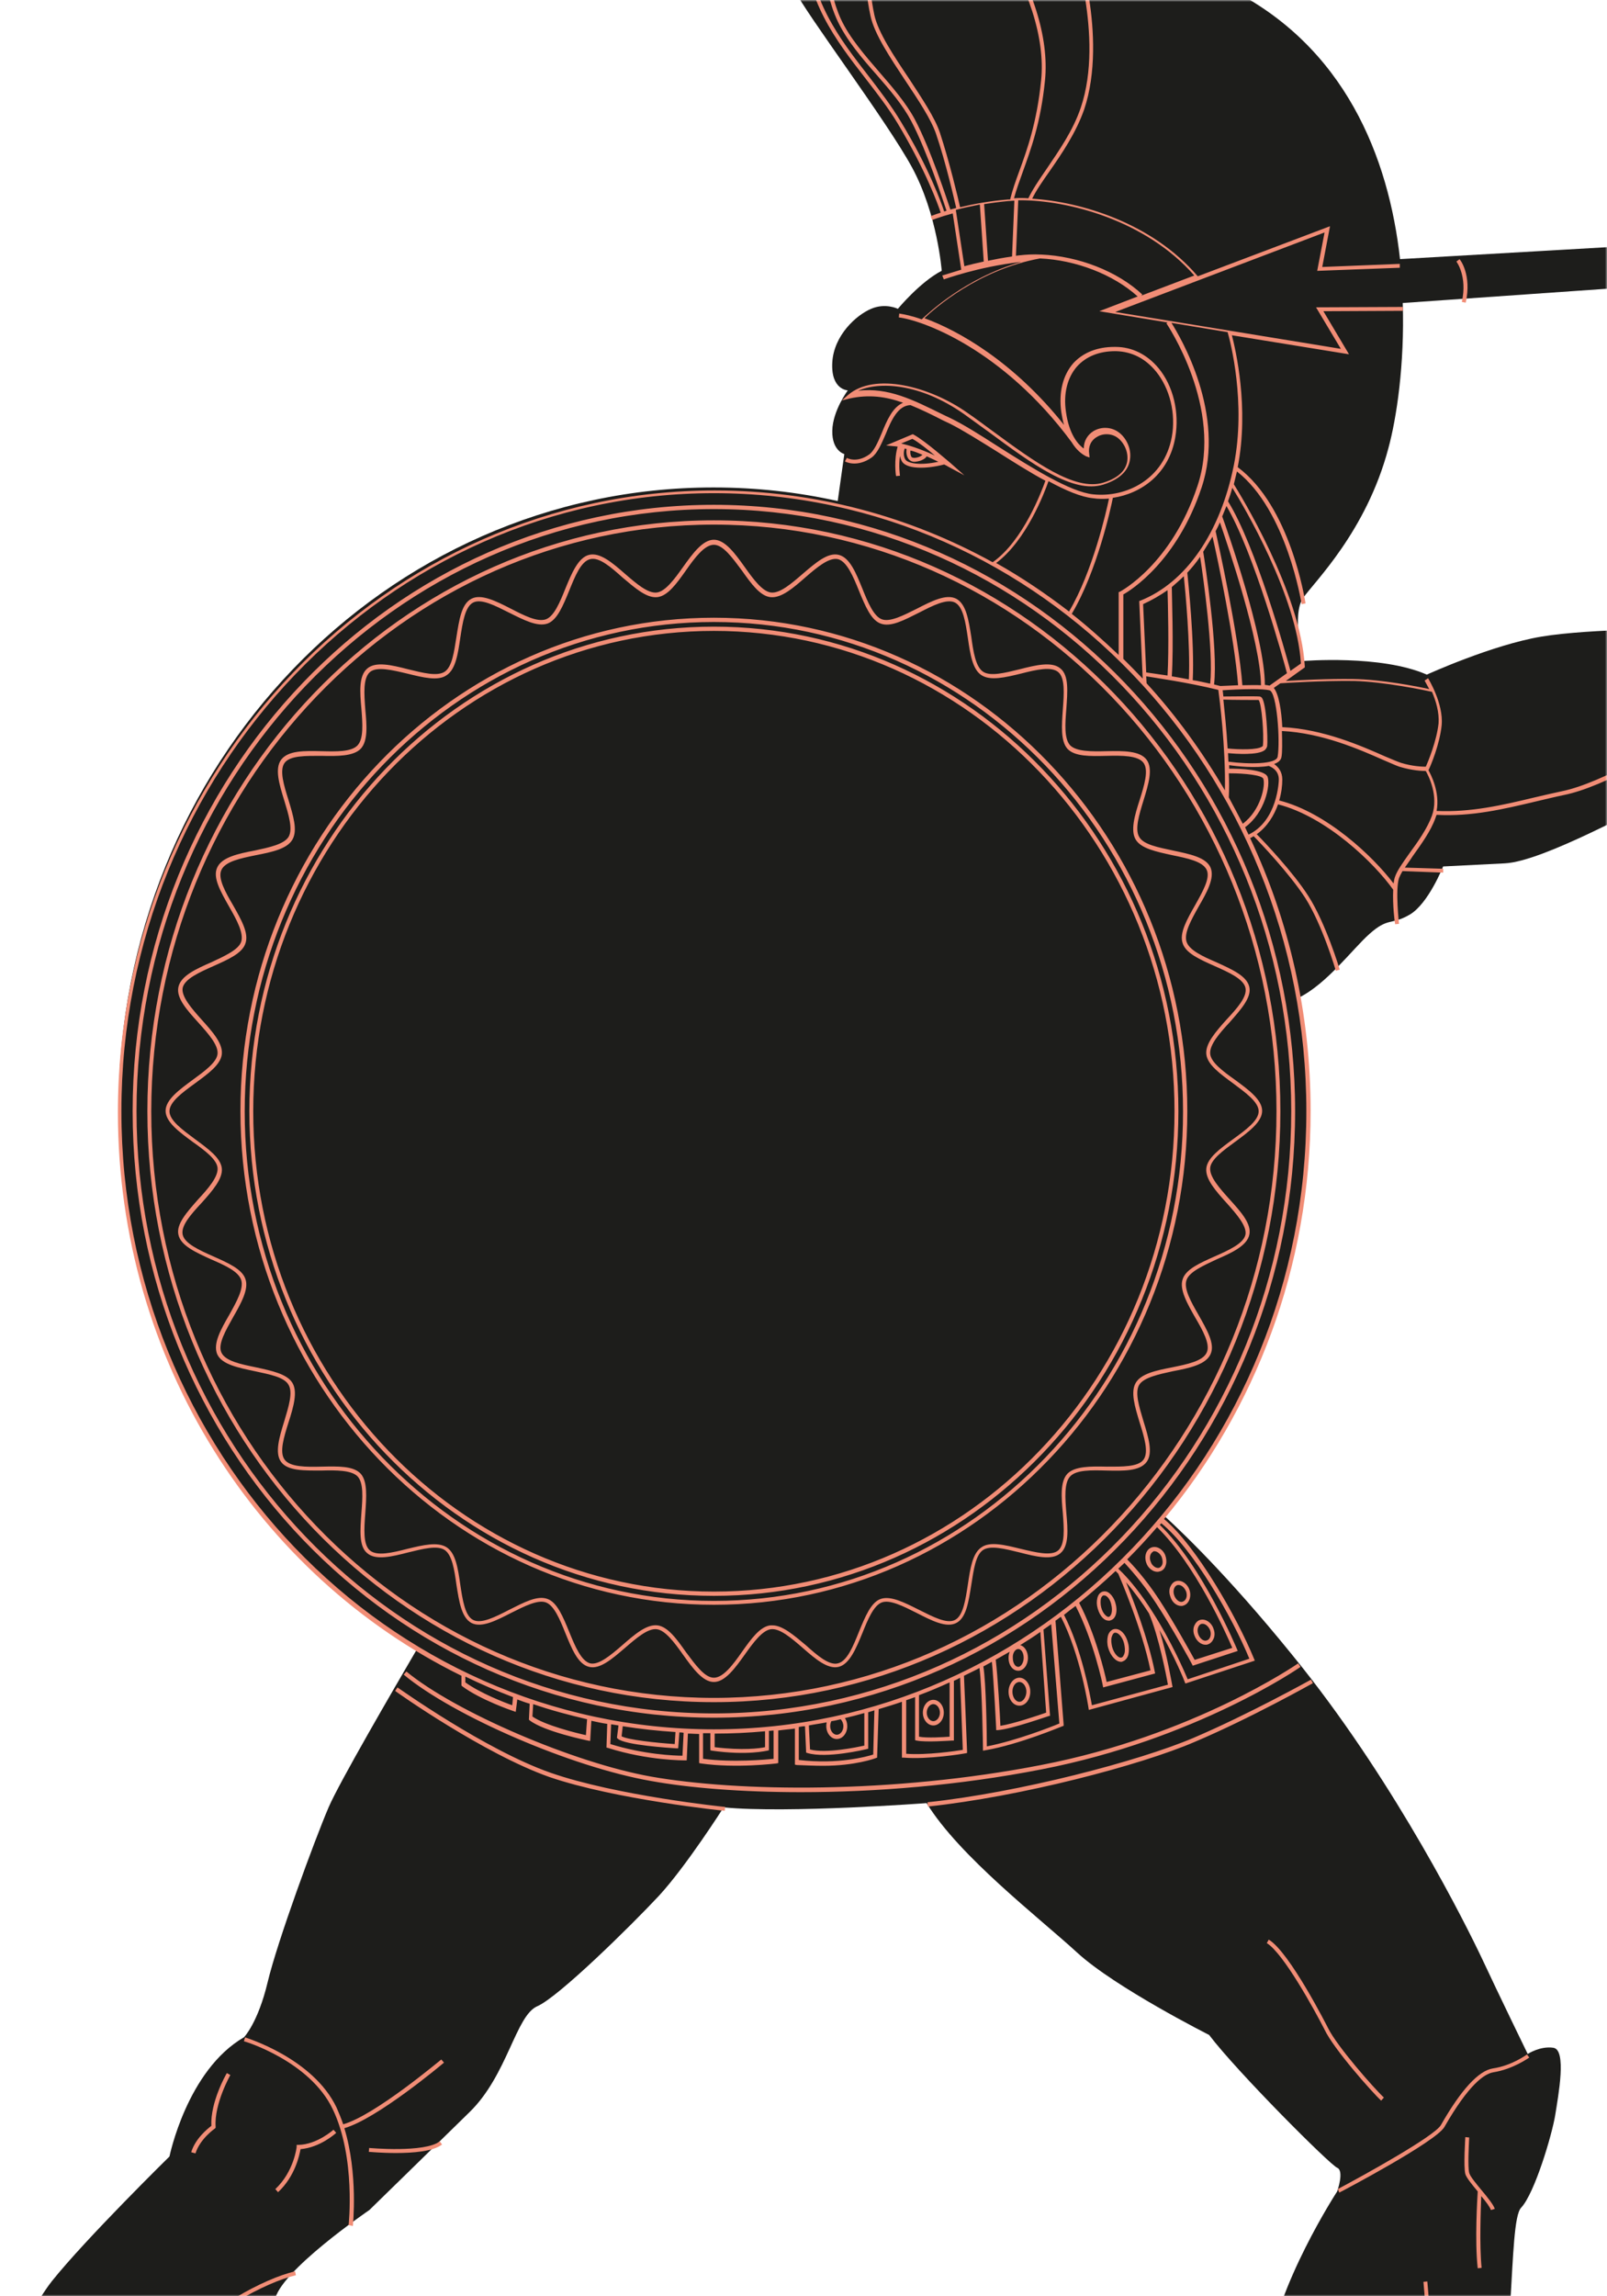 <?xml version="1.0" encoding="UTF-8"?>
<svg width="420px" height="600px" viewBox="0 0 420 600" version="1.1" xmlns="http://www.w3.org/2000/svg" xmlns:xlink="http://www.w3.org/1999/xlink">
    <title>soldat</title>
    <defs>
        <rect id="path-1" x="0" y="0" width="420" height="600"></rect>
    </defs>
    <g id="Accueil" stroke="none" stroke-width="1" fill="none" fill-rule="evenodd">
        <g id="00-PEBFC-Accueil-departement" transform="translate(-1020, 0)">
            <g id="soldat" transform="translate(1230, 300) scale(-1, 1) translate(-1230, -300)translate(1020, 0)">
                <mask id="mask-2" fill="white">
                    <use xlink:href="#path-1"></use>
                </mask>
                <g id="Mask"></g>
                <g mask="url(#mask-2)" fill-rule="nonzero" id="Shape">
                    <g transform="translate(-319.286, -20)">
                        <path d="M366.382,196.275 C366.382,196.275 349.242,188.462 336.361,186.331 C323.481,184.201 298.835,184.302 298.835,184.302 C298.835,184.302 287.374,165.226 279.159,155.485 C270.944,145.745 261.106,139.555 255.629,132.453 C250.152,125.35 233.925,103.737 233.925,103.737 C233.925,103.737 234.736,93.895 233.113,89.431 L372.67,99.171 C372.163,115.305 374.293,129.307 376.423,137.12 C382.204,158.935 395.795,172.025 398.736,176.286 C401.677,180.548 398.837,192.724 398.837,192.724 C398.837,192.724 378.35,190.999 366.382,196.275 M827.853,773.317 C824.709,770.78 827.853,768.852 823.797,765.199 C823.797,765.199 824.202,760.329 820.957,757.488 C817.711,754.647 806.96,748.051 800.774,745.413 C794.587,742.674 781.909,737.499 782.011,735.875 C782.112,734.252 783.228,731.715 779.272,730.599 C775.317,729.483 769.13,728.57 766.392,719.539 C763.552,710.509 752.801,676.72 748.034,664.849 C743.369,652.977 734.545,627.306 725.721,616.043 C716.796,604.882 694.99,583.472 694.99,583.472 C694.99,583.472 690.426,560.947 675.517,552.322 C675.517,552.322 671.866,548.568 669.33,537.914 C666.795,527.26 657.058,500.777 653.407,492.254 C650.669,485.861 636.672,461.814 629.979,450.348 C676.836,422.445 708.277,369.783 708.277,309.512 C708.277,219.917 638.599,147.368 552.796,147.368 C541.64,147.368 530.788,148.586 520.341,150.919 L518.617,138.642 C518.617,138.642 521.862,137.83 521.761,132.554 C521.66,127.278 517.704,122.001 517.704,122.001 C517.704,122.001 522.167,121.9 521.761,114.696 C521.355,107.593 515.473,102.317 511.619,100.693 C507.866,99.07 504.621,100.693 504.621,100.693 C504.621,100.693 498.84,93.692 493.16,90.75 C493.16,90.75 494.276,75.936 500.97,63.658 C507.663,51.381 528.455,23.883 531.7,17.288 C534.946,10.692 532.512,3.285 532.512,3.285 C532.512,3.285 472.876,-10.007 418.31,16.882 C387.681,32 376.322,61.223 373.38,87.706 L227.028,79.284 C227.028,77.559 226.724,74.616 224.492,73.297 C221.146,71.37 215.567,72.486 215.567,72.486 C215.567,72.486 213.539,69.746 208.569,70.761 C208.569,70.761 207.251,67.108 197.616,69.036 C197.616,69.036 192.139,67.717 188.082,70.152 C184.634,72.181 180.577,74.414 178.954,76.544 L0.856,66.398 C0.856,66.398 -1.071,69.34 0.856,73.196 L179.664,85.676 C180.881,88.822 182.707,92.272 185.039,94.402 C189.908,98.867 202.687,110.13 210.091,111.246 C210.091,111.246 219.827,131.336 224.391,140.773 C228.955,150.209 244.168,183.592 248.124,190.289 C252.079,196.985 266.278,212.002 266.278,212.002 C266.278,212.002 269.93,221.134 276.421,221.946 C282.912,222.758 296.299,224.889 303.5,227.831 C310.6,230.774 335.854,245.081 345.996,245.588 C356.24,246.095 362.122,246.4 362.122,246.4 C362.122,246.4 365.977,256.141 370.845,258.982 C375.713,261.823 376.423,259.59 381.393,264.055 C385.754,267.911 392.448,277.043 399.852,280.695 C398.229,290.03 397.417,299.771 397.417,309.614 C397.417,350.2 411.718,387.337 435.349,415.748 C428.858,421.633 415.775,434.519 398.736,455.929 C373.989,487.18 356.24,522.694 351.879,531.927 C347.619,541.059 340.012,556.685 340.012,556.685 C340.012,556.685 336.767,554.554 333.319,555.062 C329.769,555.569 332,567.441 332.811,572.615 C333.623,577.689 338.187,593.112 341.737,596.866 C345.286,600.62 342.852,637.25 350.865,673.372 C358.978,709.494 365.165,738.311 365.368,741.253 C365.672,744.196 362.427,759.822 362.427,759.822 C362.427,759.822 352.487,766.011 348.126,770.07 C343.866,774.128 341.939,779.202 338.998,780.318 C336.057,781.434 326.32,783.057 322.669,784.377 C319.018,785.594 314.048,789.247 312.527,791.175 C311.006,793.103 308.876,796.958 307.05,797.364 C305.225,797.77 306.645,801.22 306.645,801.22 C306.645,801.22 304.312,803.96 307.05,806.192 C309.789,808.424 314.454,807.207 314.454,807.207 C314.454,807.207 317.294,810.454 323.278,809.946 C329.16,809.54 334.637,804.568 336.665,804.771 C338.694,804.974 343.157,806.699 347.011,806.09 C350.865,805.583 361.21,796.857 366.281,795.538 C371.352,794.32 376.22,792.798 379.364,792.798 C382.508,792.9 390.014,795.639 394.578,795.436 C399.04,795.132 405.024,789.551 403.604,781.028 C402.286,772.505 397.113,765.098 396.2,759.314 C395.186,753.429 395.085,744.094 396.2,740.543 C397.316,736.992 402.489,723.192 402.793,705.131 C403.198,687.07 400.359,666.066 400.359,666.066 C400.359,666.066 409.791,654.499 407.864,635.931 C405.937,617.362 389.811,592.604 389.811,592.604 C389.811,592.604 387.884,587.227 389.811,586.415 C391.738,585.603 415.978,561.353 423.28,551.713 C423.28,551.713 447.824,539.334 457.764,530.202 C467.703,521.07 488.495,505.14 497.115,491.138 C497.115,491.138 533.425,493.877 550.159,492.254 C550.159,492.254 559.896,507.575 567.097,515.388 C574.399,523.201 593.264,541.769 598.842,544.205 C604.522,546.64 606.651,562.266 616.591,571.905 C626.53,581.646 642.758,597.475 642.758,597.475 C642.758,597.475 666.491,613.608 667.505,621.218 C668.62,628.727 675.821,656.528 680.183,661.094 C684.442,665.66 699.047,672.256 702.09,678.242 C705.234,684.127 716.593,700.159 724.2,707.16 C731.705,714.162 745.093,728.976 747.121,731.918 C749.15,734.861 747.223,748.051 749.15,750.487 C751.077,752.922 754.221,753.328 754.221,753.328 C754.221,753.328 752.598,759.822 756.249,762.663 C759.9,765.504 781.301,770.171 786.98,772.201 C792.66,774.23 806.25,786.913 814.669,788.74 C823.188,790.667 826.129,787.928 826.129,787.928 C826.129,787.928 829.78,783.666 828.158,780.419 C827.955,780.318 830.997,775.853 827.853,773.317" fill="#1D1D1B"></path>
                        <path d="M313.955,807.731 C313.651,807.123 310.611,801.75 312.941,799.621 C314.259,798.506 316.387,798.404 318.312,798.303 C319.731,798.303 321.15,798.201 321.758,797.694 C323.379,796.377 327.636,794.552 328.953,794.856 L328.649,795.87 C327.838,795.667 323.987,797.086 322.366,798.506 C321.454,799.215 319.934,799.317 318.211,799.317 C316.488,799.418 314.461,799.418 313.448,800.33 C311.928,801.648 313.752,805.703 314.664,807.123 L313.955,807.731 Z M306.962,801.851 L306.05,801.243 C306.152,801.04 309.496,795.971 313.955,794.856 C318.11,793.842 322.67,791.206 322.67,791.206 L323.177,792.119 C322.974,792.22 318.515,794.856 314.157,795.87 C310.205,796.883 306.962,801.75 306.962,801.851 Z M312.536,792.017 L312.232,791.003 L322.771,787.962 L323.075,788.976 L312.536,792.017 Z M826.023,788.469 L825.111,787.861 C825.922,786.644 826.53,784.718 825.922,783.299 C825.516,782.488 824.706,781.879 823.49,781.676 C821.057,781.17 819.639,780.257 818.22,779.345 C817.207,778.736 816.193,778.027 814.774,777.52 C811.329,776.202 806.769,775.29 806.667,775.29 L806.87,774.276 C807.073,774.276 811.633,775.188 815.078,776.506 C816.599,777.114 817.713,777.824 818.727,778.534 C820.044,779.446 821.362,780.257 823.591,780.764 C825.618,781.17 826.428,782.183 826.733,783.096 C827.645,784.718 826.935,786.948 826.023,788.469 Z M827.239,780.561 C826.631,779.243 824.503,777.621 822.882,776.506 C822.172,775.898 821.564,775.492 821.057,775.087 C820.145,774.174 815.18,772.35 812.038,771.234 L812.342,770.221 C813.153,770.525 820.348,772.958 821.767,774.276 C822.172,774.681 822.78,775.087 823.49,775.594 C825.212,776.912 827.341,778.534 828.151,780.054 L827.239,780.561 Z M825.922,772.755 C825.01,771.741 823.692,771.032 822.578,770.423 C821.666,769.916 820.855,769.511 820.449,769.004 L820.145,768.7 C819.132,767.585 817.511,765.658 815.281,765.557 L815.382,764.543 C818.017,764.746 819.841,766.774 820.956,768.092 L821.26,768.396 C821.564,768.801 822.375,769.207 823.186,769.612 C824.402,770.322 825.82,771.032 826.834,772.248 L825.922,772.755 Z M384.183,770.727 C366.753,770.727 361.99,760.894 361.787,760.387 L362.699,759.981 C364.523,763.935 371.11,769.612 384.386,769.612 C385.298,768.801 389.25,764.949 389.047,761.806 C388.946,760.184 387.325,755.622 385.399,749.945 C382.764,742.443 379.521,733.116 377.292,723.991 C372.833,706.047 363.104,647.45 366.246,616.123 L367.259,616.225 C364.118,647.45 373.846,705.743 378.305,723.687 C380.535,732.71 383.778,742.037 386.413,749.539 C388.541,755.622 390.061,759.981 390.162,761.705 C390.365,764.645 387.527,767.889 386.007,769.511 C389.757,769.41 394.114,768.801 398.877,767.686 L399.08,768.7 C393.405,770.119 388.439,770.727 384.183,770.727 Z M822.983,765.861 C822.983,765.861 819.537,760.995 816.801,760.691 L816.903,759.677 C820.247,759.981 823.692,765.05 823.895,765.253 L822.983,765.861 Z M753.971,753.594 L752.957,753.392 C753.363,751.263 755.491,750.553 757.416,749.843 C758.734,749.336 760.152,748.931 761.065,748.018 C761.571,747.613 762.078,746.802 762.585,745.991 C765.118,742.24 769.476,735.954 781.636,735.65 L781.636,736.664 C769.982,736.867 765.929,742.848 763.395,746.498 C762.787,747.41 762.179,748.221 761.673,748.728 C760.558,749.742 759.038,750.249 757.619,750.756 C755.896,751.465 754.275,752.074 753.971,753.594 Z M746.674,734.129 C745.762,726.323 730.967,693.679 726.204,685.974 L725.393,684.656 C707.355,655.357 696.005,637.92 691.546,632.75 C684.351,624.335 670.163,616.427 661.955,614.501 L662.157,613.487 C670.568,615.414 684.959,623.524 692.356,632.04 C696.815,637.312 708.267,654.749 726.305,684.048 L727.116,685.366 C731.879,693.172 746.776,726.12 747.688,733.927 L746.674,734.129 Z M353.072,612.676 L352.058,612.575 C352.666,606.391 352.261,597.267 352.16,593.82 C350.944,595.239 349.829,596.76 349.626,597.469 L348.613,597.165 C348.917,596.152 350.437,594.225 352.058,592.299 C353.477,590.576 355.099,588.649 355.301,587.737 C355.707,586.216 355.403,580.539 355.301,578.511 L356.315,578.41 C356.315,578.714 356.821,586.014 356.315,588.041 C356.011,589.055 354.592,590.778 353.072,592.603 C353.173,594.327 353.883,605.478 353.072,612.676 Z M647.058,601.626 C647.058,601.423 645.639,588.041 649.287,576.078 C640.775,573.645 623.952,559.553 623.243,558.945 L623.952,558.134 C624.155,558.236 641.281,572.733 649.591,575.065 C650.098,573.544 650.706,572.125 651.314,570.705 C657.496,557.729 675.027,552.457 675.23,552.355 L675.534,553.369 C675.331,553.369 658.306,558.54 652.327,571.111 C646.247,583.783 648.172,601.322 648.172,601.423 L647.058,601.626 Z M389.25,592.907 C388.237,592.4 364.016,579.627 361.787,575.774 C355.403,564.622 351.349,561.885 349.018,561.48 C343.85,560.669 339.796,557.729 339.594,557.627 L340.202,556.816 C340.202,556.816 344.154,559.756 349.12,560.466 C352.869,561.074 357.429,566.042 362.699,575.267 C364.422,578.207 382.764,588.345 389.655,591.995 L389.25,592.907 Z M666.616,592.806 C662.157,588.649 661.042,583.175 660.738,581.553 C655.671,581.147 651.618,577.498 651.415,577.295 L652.125,576.484 C652.125,576.484 656.381,580.336 661.245,580.438 L661.752,580.438 L661.752,580.945 C661.752,581.046 662.461,587.433 667.326,591.995 L666.616,592.806 Z M688.201,582.668 C686.985,578.816 683.134,576.18 683.134,576.18 L682.932,575.977 L682.932,575.673 C683.337,569.691 679.081,562.189 679.081,562.189 L679.993,561.682 C680.196,561.987 684.351,569.286 684.047,575.47 C684.959,576.18 688.201,578.714 689.316,582.364 L688.201,582.668 Z M635.809,582.567 C631.35,582.567 626.08,582.161 623.75,580.336 L624.358,579.525 C628.31,582.567 642.7,581.249 642.801,581.249 L642.903,582.263 C642.7,582.263 639.559,582.567 635.809,582.567 Z M378.305,568.88 L377.596,568.069 C380.028,565.839 389.858,554.687 392.189,549.922 C392.29,549.72 402.221,530.052 407.694,526.808 L408.201,527.72 C403.843,530.356 395.634,545.36 393.101,550.328 C390.77,555.295 380.738,566.65 378.305,568.88 Z M549.873,493.15 L549.772,492.136 C550.076,492.136 578.248,489.196 595.375,483.214 C612.501,477.233 635.201,461.012 635.404,460.911 L636.012,461.823 C635.809,462.026 612.906,478.247 595.679,484.33 C578.451,490.21 550.177,493.15 549.873,493.15 Z M496.771,492.035 C472.754,489.5 441.237,481.288 426.948,475.104 C412.355,468.92 396.344,459.897 396.141,459.796 L396.648,458.883 C396.85,458.985 412.862,467.906 427.354,474.09 C441.643,480.173 472.956,488.385 496.873,490.919 L496.771,492.035 Z M530.011,488.283 C510.756,488.283 488.664,486.56 466.977,482.302 C426.847,474.496 399.587,455.741 399.384,455.538 L399.992,454.625 C400.296,454.828 427.252,473.482 467.18,481.187 C506.297,488.79 546.529,488.182 569.026,484.228 C589.193,480.68 620.304,467.298 633.073,456.754 L633.782,457.565 C620.709,468.413 590.004,481.694 569.229,485.343 C559.196,487.168 545.515,488.283 530.011,488.283 Z M524.133,481.39 C515.823,481.39 510.553,479.463 510.351,479.362 L510.047,479.261 L509.641,466.588 C507.615,465.98 505.588,465.372 503.561,464.662 L503.561,479.261 L503.054,479.261 C496.771,479.768 487.448,478.247 487.043,478.145 L486.536,478.044 L486.536,477.537 C486.739,472.367 487.245,459.897 487.347,457.87 C485.928,457.16 484.61,456.552 483.293,455.842 C482.584,460.911 482.381,476.726 482.381,476.828 L482.381,477.436 L481.773,477.334 C472.855,475.814 461.708,471.049 461.606,471.049 L461.302,470.948 L461.302,470.542 L463.431,443.474 C462.924,443.169 462.518,442.764 462.012,442.46 C456.945,452.294 454.817,466.081 454.817,466.183 L454.715,466.791 L432.826,460.81 L432.927,460.303 C433.029,459.897 434.245,452.395 436.272,445.907 C432.218,453.003 429.684,459.289 429.684,459.39 L429.482,459.897 L411.342,453.916 L411.545,453.409 C416.004,442.561 426.543,424.009 435.055,416.912 C411.241,388.323 396.749,351.015 396.749,310.261 C396.749,284.713 402.424,260.483 412.558,238.991 C412.254,238.889 411.95,238.687 411.646,238.484 C410.025,240.106 402.221,248.318 398.168,254.603 C393.709,261.598 390.162,273.561 390.162,273.663 L389.149,273.358 C389.149,273.257 392.797,261.193 397.357,254.096 C401.309,247.912 408.91,239.903 410.835,237.977 C407.998,235.949 406.275,233.009 405.262,230.171 C392.594,233.415 380.129,245.479 375.164,252.474 C375.367,256.327 374.758,261.193 374.657,261.497 L373.644,261.396 C373.644,261.294 374.657,252.576 373.644,249.433 C373.441,248.926 373.137,248.318 372.732,247.608 L362.091,248.013 L362.091,247 L372.124,246.696 C371.516,245.783 370.806,244.871 370.097,243.755 C367.867,240.613 365.334,237.166 364.118,233.719 C364.016,233.415 363.915,233.111 363.814,232.908 C354.693,233.415 346.181,231.387 338.074,229.461 C335.439,228.853 333.007,228.244 330.574,227.737 C319.832,225.609 302.098,215.065 297.538,210.604 C296.119,209.185 295.004,207.766 294.194,206.245 C289.127,199.858 287.1,190.632 285.377,182.522 C283.857,175.73 282.438,169.343 279.601,165.592 C273.115,157.279 255.178,141.159 255.077,140.956 L255.786,140.145 C255.989,140.348 273.926,156.468 280.513,164.882 C283.553,168.836 285.073,175.324 286.492,182.319 C287.809,188.504 289.329,195.296 292.167,200.973 C291.66,198.946 291.559,197.121 291.761,195.6 C292.268,191.342 297.842,184.448 298.146,184.246 L298.957,184.955 C298.855,185.057 293.282,191.849 292.876,195.803 C292.572,198.439 293.079,202.19 295.207,205.738 C296.018,207.157 297.132,208.577 298.45,209.895 C302.807,214.153 320.643,224.595 330.98,226.724 C333.412,227.231 335.945,227.839 338.58,228.447 C346.586,230.373 354.896,232.3 363.814,231.894 C362.902,226.926 365.334,222.364 365.942,221.249 C365.334,220.033 363.003,214.457 362.496,209.489 C361.99,203.812 365.942,197.425 366.043,197.222 L366.955,197.83 C366.955,197.83 366.449,198.743 365.739,200.061 C368.881,199.351 378.305,197.526 385.602,197.425 C392.189,197.324 399.789,197.729 403.235,197.932 L398.269,194.384 L398.269,194.079 C399.384,174.716 415.294,148.965 416.814,146.532 C416.51,145.417 416.308,144.302 416.004,143.187 C402.931,153.426 399.181,177.555 399.08,177.859 L398.067,177.656 C398.269,176.642 402.019,152.311 415.801,142.072 C412.761,126.459 416.409,111.151 417.321,107.602 L386.717,112.57 L393.405,101.317 L372.63,101.216 L372.63,100.202 L395.33,100.303 L388.845,111.151 L447.824,101.52 L393.101,80.737 L395.026,90.773 L373.441,89.962 L373.441,88.949 L393.709,89.76 L391.682,79.115 L426.239,92.193 C438.197,78.202 456.843,72.728 469.511,71.917 C468.497,69.788 466.876,67.456 464.951,64.719 C461.708,60.055 458.06,54.682 455.931,48.599 C452.689,38.968 453.398,27.614 454.614,19.808 C455.729,12.407 459.276,4.905 459.276,4.803 L460.188,5.209 C460.188,5.31 456.742,12.61 455.627,19.909 C454.411,27.614 453.601,38.766 456.843,48.194 C458.87,54.175 462.518,59.346 465.66,64.009 C467.687,66.949 469.41,69.484 470.524,71.815 C471.842,71.714 473.058,71.714 474.274,71.815 C473.666,69.585 472.855,67.355 471.943,64.82 C469.916,59.143 467.281,52.148 466.167,40.996 C465.052,29.844 469.41,16.057 478.429,2.269 L479.341,2.877 C470.423,16.563 466.065,30.047 467.18,40.996 C468.295,52.046 470.828,59.042 472.855,64.617 C473.868,67.355 474.679,69.686 475.287,72.12 C475.49,72.12 475.591,72.12 475.794,72.12 C480.76,72.525 485.016,73.336 488.36,74.147 C488.867,71.815 491.198,62.083 493.63,54.682 C494.947,50.728 498.291,45.761 501.737,40.489 C505.689,34.609 509.743,28.526 510.756,23.964 C512.58,15.55 512.681,2.776 512.681,2.573 L513.695,2.573 C513.695,2.674 513.695,15.55 511.769,24.167 C510.756,28.932 506.601,35.116 502.649,41.097 C499.203,46.268 495.96,51.134 494.643,54.986 C492.11,62.387 489.88,72.12 489.373,74.35 C489.88,74.451 490.488,74.654 490.894,74.755 C491.806,72.12 496.062,58.94 500.217,51.134 C502.446,46.977 505.993,42.821 509.439,38.867 C513.29,34.406 517.242,29.844 519.471,25.079 C523.626,16.057 523.525,3.891 523.525,3.688 L524.538,3.688 C524.538,3.79 524.741,16.158 520.383,25.485 C518.052,30.452 514.1,35.116 510.148,39.577 C506.601,43.632 503.257,47.586 501.129,51.641 C497.075,59.346 492.819,72.322 491.907,75.06 C492.11,75.161 492.312,75.161 492.515,75.262 C493.224,73.133 496.366,64.111 503.865,51.742 C506.297,47.687 509.236,43.835 512.276,39.881 C519.978,29.946 527.882,19.706 527.984,4.499 L528.997,4.499 C528.896,20.01 520.89,30.452 513.087,40.489 C510.047,44.443 507.108,48.194 504.676,52.249 C497.278,64.617 494.136,73.437 493.427,75.566 C495.048,76.073 495.96,76.479 496.062,76.479 L495.656,77.493 C495.656,77.493 493.731,76.682 490.285,75.769 L488.056,90.469 C491.096,91.382 492.92,91.99 493.022,91.99 L492.616,93.004 C492.515,93.004 483.901,89.76 472.551,88.442 C472.551,88.442 472.45,88.442 472.45,88.442 C486.941,92.598 496.67,101.824 498.393,103.446 C500.926,102.533 502.953,102.128 504.27,101.925 L504.372,102.939 C498.393,103.649 477.314,111.049 459.174,135.583 C457.451,138.422 455.526,139.132 455.425,139.233 L454.513,139.537 L454.614,138.625 C454.918,136.8 454.209,135.076 452.587,134.164 C450.966,133.15 448.736,133.252 447.216,134.367 C445.696,135.482 444.277,137.915 444.683,140.551 C444.987,142.376 446.304,144.707 450.966,146.127 C458.364,148.357 468.802,140.754 479.848,132.643 C482.077,131.021 484.205,129.399 486.435,127.878 C496.366,120.883 510.756,117.234 517.647,123.215 L519.269,124.634 L517.242,124.127 C512.175,123.012 507.716,123.62 503.257,125.243 C505.993,126.358 507.513,129.906 508.831,133.15 C509.844,135.583 510.857,137.814 512.073,138.726 C515.316,141.058 517.85,139.74 517.951,139.638 L518.458,140.551 C518.357,140.652 515.316,142.274 511.465,139.537 C509.945,138.422 508.932,135.989 507.817,133.454 C506.297,129.703 504.574,125.952 501.331,125.851 C498.595,126.966 495.859,128.284 492.92,129.805 L490.995,130.717 C487.752,132.339 483.394,135.076 478.834,137.915 C474.679,140.551 470.22,143.39 466.065,145.62 C466.977,148.154 471.842,161.334 479.848,166.91 C501.534,154.947 526.261,148.154 552.508,148.154 C638.444,148.154 708.469,221.046 708.469,310.666 C708.469,375.651 671.683,431.815 618.683,457.87 L618.683,460.404 L618.48,460.607 C613.717,464.155 605.407,466.994 605.103,467.095 L604.495,467.298 L604.09,464.054 C602.975,464.459 601.962,464.865 600.847,465.169 L601.05,469.325 L600.847,469.528 C596.996,472.468 586.051,474.699 585.646,474.8 L585.038,474.901 L584.734,469.63 C583.315,469.934 581.998,470.238 580.579,470.441 L580.782,476.625 L580.376,476.726 C569.837,480.072 560.412,479.97 560.311,479.97 L559.804,479.97 L559.5,472.975 C558.487,472.975 557.474,473.077 556.561,473.077 L556.561,480.68 L556.055,480.781 C546.833,482.099 536.496,480.781 536.395,480.781 L535.888,480.68 L535.888,472.164 C534.469,471.961 532.949,471.86 531.531,471.657 L531.531,481.086 L531.024,481.187 C528.592,481.288 526.261,481.39 524.133,481.39 Z M511.06,478.45 C512.681,478.957 520.079,481.086 530.517,479.869 L530.517,471.252 C530.011,471.15 529.403,471.049 528.896,471.049 L528.592,477.943 L528.288,478.044 C523.322,479.565 513.188,477.132 512.783,477.03 L512.377,476.929 L512.377,467.399 C511.769,467.196 511.263,467.095 510.756,466.892 L511.06,478.45 Z M537.003,479.565 C539.03,479.768 547.644,480.579 555.548,479.565 L555.548,472.874 C554.94,472.874 554.231,472.874 553.623,472.874 L553.623,477.334 L553.217,477.436 C543.894,478.754 538.928,477.436 538.726,477.436 L538.32,477.334 L538.32,472.265 C537.915,472.265 537.51,472.164 537.104,472.164 L537.104,479.565 L537.003,479.565 Z M560.615,472.772 L560.919,478.754 C562.946,478.754 570.952,478.45 579.768,475.712 L579.566,470.542 C578.958,470.643 578.248,470.745 577.64,470.846 L578.045,474.09 L577.843,474.293 C576.019,476.017 563.959,476.726 562.541,476.828 L562.034,476.828 L561.73,472.671 C561.324,472.671 561.02,472.671 560.615,472.772 Z M487.651,477.233 C489.576,477.537 497.075,478.652 502.446,478.247 L502.446,464.256 C501.635,463.952 500.926,463.75 500.115,463.445 L500.115,474.699 L499.71,474.8 C497.278,475.307 490.792,474.8 490.488,474.8 L489.981,474.8 L489.981,459.187 C489.475,458.985 488.867,458.681 488.36,458.376 C488.259,461.418 487.853,472.164 487.651,477.233 Z M527.578,477.132 L527.882,470.846 C526.362,470.542 524.741,470.339 523.221,470.035 C523.322,470.339 523.322,470.745 523.322,471.049 C523.322,472.874 522.106,474.394 520.586,474.394 C519.066,474.394 517.85,472.874 517.85,471.049 C517.85,470.238 518.052,469.528 518.458,468.92 C516.735,468.514 515.114,468.109 513.391,467.602 L513.391,476.118 C515.316,476.523 523.322,478.247 527.578,477.132 Z M539.334,476.523 C540.651,476.828 545.211,477.436 552.508,476.523 L552.508,472.975 C548.049,472.975 543.691,472.772 539.334,472.367 L539.334,476.523 Z M462.417,470.339 C464.343,471.15 473.564,474.8 481.368,476.321 C481.368,473.178 481.57,459.694 482.28,455.436 C481.57,455.031 480.76,454.625 480.05,454.22 C479.543,459.289 478.935,471.353 478.935,471.556 L478.935,472.063 L478.429,472.063 C474.781,471.759 465.66,468.514 465.255,468.413 L464.849,468.312 L466.572,445.805 C465.863,445.298 465.255,444.893 464.545,444.386 L462.417,470.339 Z M562.743,472.57 L562.946,475.712 C567.81,475.408 575.208,474.597 576.829,473.685 L576.525,471.049 C572.066,471.759 567.405,472.265 562.743,472.57 Z M491.096,473.786 C492.515,473.888 496.974,474.192 499.102,473.786 L499.102,462.939 C496.366,461.925 493.731,460.81 491.096,459.593 L491.096,473.786 Z M585.849,469.224 L586.153,473.381 C588.483,472.874 596.793,470.846 600.137,468.514 L599.935,465.27 C595.273,466.892 590.612,468.109 585.849,469.224 Z M519.573,469.224 C519.167,469.63 518.863,470.339 518.863,471.049 C518.863,472.265 519.674,473.279 520.586,473.279 C521.498,473.279 522.309,472.265 522.309,471.049 C522.309,470.542 522.207,470.136 522.005,469.731 C521.194,469.63 520.383,469.427 519.573,469.224 Z M552.711,148.864 C467.281,148.864 397.864,221.351 397.864,310.362 C397.864,399.373 467.383,471.86 552.711,471.86 C638.038,471.86 707.557,399.373 707.557,310.362 C707.557,221.351 638.038,148.864 552.711,148.864 Z M465.863,467.501 C467.585,468.109 474.477,470.441 477.821,470.948 C477.922,468.413 478.53,457.971 479.037,453.713 L479.138,453.713 C477.922,453.003 476.605,452.294 475.389,451.584 C475.591,452.091 475.693,452.598 475.693,453.206 C475.693,455.132 474.578,456.552 473.159,456.552 C471.74,456.552 470.626,455.031 470.626,453.206 C470.626,451.584 471.436,450.165 472.652,449.861 C470.828,448.745 469.106,447.63 467.383,446.414 L465.863,467.501 Z M434.042,460.201 L453.905,465.574 C454.411,462.837 456.641,450.773 461.201,441.953 C460.188,441.142 459.174,440.331 458.161,439.621 C453.499,448.644 451.067,460.201 451.067,460.404 L450.966,460.911 L437.386,457.261 L437.488,456.754 C439.21,448.137 443.061,438.202 444.987,433.437 C442.859,435.87 440.832,438.709 439.008,441.547 C436.474,447.427 434.447,457.87 434.042,460.201 Z M605.204,463.445 L605.407,465.574 C607.434,464.865 613.717,462.432 617.669,459.593 L617.669,458.072 C613.717,459.999 609.461,461.823 605.204,463.445 Z M438.602,456.45 L450.054,459.492 C450.56,457.059 452.993,446.921 457.249,438.81 C454.006,436.174 450.763,433.336 447.723,430.497 C447.52,430.7 447.216,431.004 447.014,431.207 C446.507,432.423 440.832,445.501 438.602,456.45 Z M412.761,453.409 L428.874,458.782 C429.684,456.856 433.13,448.847 438.096,441.142 C440.73,436.985 443.771,432.93 447.014,429.889 C446.507,429.382 445.899,428.875 445.392,428.368 C444.379,429.483 440.933,433.133 437.285,438.709 C432.927,445.298 427.759,454.727 427.759,454.828 L427.556,455.234 L415.801,451.381 L416.004,450.874 C416.105,450.672 425.023,429.179 436.17,418.433 C436.069,418.331 435.866,418.129 435.765,418.027 C427.455,424.718 417.22,442.561 412.761,453.409 Z M473.159,450.874 C472.348,450.874 471.74,451.888 471.74,453.206 C471.74,454.423 472.45,455.538 473.159,455.538 C473.97,455.538 474.578,454.524 474.578,453.206 C474.679,451.99 473.97,450.874 473.159,450.874 Z M417.22,450.57 L427.05,453.713 C428.063,451.888 432.522,443.778 436.373,437.898 C440.021,432.322 443.568,428.571 444.683,427.456 C441.947,424.718 439.413,421.981 436.88,419.041 C426.847,428.774 418.638,447.225 417.22,450.57 Z M366.651,221.452 C365.942,222.669 363.206,228.042 365.03,233.111 C366.246,236.456 368.678,239.903 370.908,242.944 C372.63,245.378 374.15,247.507 374.657,249.027 C374.86,249.534 374.961,250.142 375.062,250.852 C380.535,243.654 392.594,232.3 404.958,229.157 C404.35,227.129 404.147,225.203 404.147,223.682 C404.147,221.655 405.16,220.438 406.275,219.627 C405.16,219.222 404.451,218.613 404.35,217.701 C404.147,216.687 404.147,214.051 404.248,211.01 C393.709,211.517 383.879,215.876 377.9,218.512 C375.975,219.323 374.454,220.033 373.542,220.337 C370.198,221.351 367.563,221.452 366.651,221.452 Z M407.694,220.134 C407.187,220.337 405.059,221.148 405.059,223.682 C405.059,224.088 405.363,234.429 412.963,238.078 C413.267,237.47 413.571,236.862 413.876,236.152 C408.707,232.401 407.187,225.102 407.998,222.973 C408.809,221.046 415.294,220.844 418.03,220.844 C418.03,220.54 418.03,220.235 418.03,219.931 C416.105,220.235 411.139,220.742 407.694,220.134 Z M417.929,222.06 C413.774,222.06 409.417,222.567 409.113,223.48 C408.505,225.102 409.721,231.691 414.484,235.24 C415.7,232.908 416.916,230.576 418.132,228.346 C418.03,226.318 418.03,224.189 418.132,222.06 C418.03,222.06 418.03,222.06 417.929,222.06 Z M420.868,200.264 C420.564,202.494 418.942,215.065 419.145,226.521 C425.023,216.484 431.813,207.056 439.616,198.54 L439.717,196.715 C437.386,197.121 429.178,198.236 420.868,200.264 Z M365.03,200.77 C364.016,203.102 363.104,206.144 363.307,208.982 C363.814,213.646 366.043,219.019 366.651,220.337 C367.563,220.337 370.198,220.235 373.137,219.323 C374.049,219.019 375.468,218.411 377.393,217.6 C383.372,214.964 393.405,210.503 404.147,209.996 C404.35,205.839 405.059,201.277 406.376,199.757 L404.654,198.54 C403.336,198.439 393.608,197.83 385.399,197.932 C377.495,198.135 366.854,200.365 365.03,200.77 Z M411.849,200.061 C410.025,200.061 408.302,200.162 407.491,200.365 C405.566,200.872 404.654,213.544 405.363,217.701 C405.667,219.728 412.963,219.728 418.233,219.019 C418.233,218.309 418.334,217.498 418.334,216.788 C416.308,216.991 410.43,217.397 408.707,215.977 C408.403,215.673 408.201,215.369 408.099,214.964 C407.896,213.037 408.302,203.71 409.518,202.291 C409.721,202.088 409.923,201.987 410.126,201.987 C411.241,201.886 417.726,201.987 419.551,201.987 C419.652,201.277 419.652,200.77 419.753,200.365 C418.436,200.264 414.889,200.061 411.849,200.061 Z M410.329,202.899 C409.518,203.913 408.91,212.024 409.214,214.761 C409.214,214.862 409.214,214.964 409.417,215.065 C410.633,215.977 415.396,215.876 418.436,215.572 C418.74,210.402 419.247,205.738 419.551,202.798 C417.524,202.899 411.545,202.899 410.329,202.899 Z M415.7,199.047 C418.03,199.148 419.956,199.25 420.361,199.25 C420.868,199.148 421.476,198.946 421.983,198.844 C420.868,189.416 424.415,166.707 424.82,164.172 C424.009,162.854 423.199,161.537 422.388,160.219 C421.071,165.896 416.612,186.983 415.7,199.047 Z M402.931,195.904 L407.491,199.148 C407.795,199.047 408.201,199.047 408.707,198.946 C408.707,186.375 418.841,157.684 419.855,154.947 C419.449,154.034 419.145,153.122 418.74,152.21 C411.443,164.679 403.843,192.457 402.931,195.904 Z M420.463,156.468 C418.436,162.348 409.822,187.692 409.721,199.047 C411.139,198.946 412.862,199.047 414.585,199.047 C415.598,185.665 421.071,161.131 421.577,158.799 C421.172,157.988 420.767,157.279 420.463,156.468 Z M425.631,165.49 C424.82,170.661 422.084,190.227 422.996,198.642 C424.516,198.337 426.036,197.932 427.556,197.729 C427.05,187.794 428.772,171.674 428.975,169.647 C427.759,168.329 426.644,167.011 425.631,165.49 Z M429.887,170.559 C429.482,174.513 428.164,188.504 428.57,197.526 C430.191,197.222 431.711,196.918 433.029,196.715 C432.522,188.909 433.029,175.426 433.029,173.398 C432.015,172.486 430.901,171.573 429.887,170.559 Z M418.436,106.791 C417.726,109.225 413.571,125.243 416.814,141.565 C420.361,159.205 429.279,172.181 441.237,176.946 L441.541,177.048 L440.629,197.324 C442.251,195.6 443.973,193.877 445.696,192.153 L445.696,175.324 C443.669,174.209 431.61,166.605 425.226,147.343 C418.841,128.183 430.799,108.008 433.13,104.358 L418.436,106.791 Z M434.143,174.209 C434.042,177.656 433.738,189.416 434.143,196.513 C436.88,196.107 438.906,195.803 439.717,195.701 L440.528,177.859 C438.298,176.845 436.17,175.628 434.143,174.209 Z M399.283,193.37 L402.019,195.296 C403.336,190.43 411.038,162.753 418.334,150.993 C417.929,149.878 417.524,148.661 417.22,147.445 C414.078,152.514 400.397,175.628 399.283,193.37 Z M434.143,104.257 L434.447,104.46 C434.346,104.662 419.449,126.56 426.34,147.039 C433.13,167.518 446.405,174.513 446.608,174.614 L446.912,174.716 L446.912,191.139 C450.864,187.388 454.918,183.739 459.174,180.393 C452.587,169.343 448.939,152.716 448.432,150.081 C440.933,148.965 433.738,143.795 432.117,134.265 C431.002,127.777 432.623,120.883 436.474,116.22 C439.413,112.671 443.365,110.644 447.723,110.644 C447.824,110.644 447.926,110.644 448.027,110.644 C452.587,110.644 456.235,112.165 458.769,114.902 C461.505,118.045 462.62,122.505 461.91,127.676 C461.708,128.892 461.505,130.007 461.201,131.021 C474.375,114.496 488.765,106.386 497.683,103.142 C495.048,100.607 483.597,90.469 467.484,87.529 C458.161,87.935 448.331,91.686 441.947,97.465 L451.979,101.317 L434.143,104.257 Z M449.446,150.283 C450.155,153.73 453.702,169.343 459.884,179.785 C465.964,175.121 472.247,170.863 478.935,167.112 C471.031,161.232 466.268,148.661 465.255,145.721 C460.796,148.154 456.742,149.878 453.601,150.182 C452.283,150.385 450.864,150.385 449.446,150.283 Z M447.824,111.759 C447.723,111.759 447.622,111.759 447.622,111.759 C443.568,111.86 440.021,113.584 437.184,117.031 C433.535,121.492 431.914,128.081 433.029,134.164 C435.055,145.214 444.885,150.081 453.601,149.168 C459.58,148.56 469.714,142.173 478.53,136.597 C483.09,133.657 487.448,130.92 490.792,129.298 L492.718,128.385 C500.723,124.432 507.108,121.187 515.012,122.1 C509.54,119.667 498.899,120.072 487.347,128.183 C485.219,129.703 482.989,131.325 480.76,132.947 C469.511,141.261 458.87,149.067 450.966,146.634 C445.797,145.012 444.277,142.274 443.973,140.145 C443.467,137.104 445.088,134.265 446.912,132.947 C448.838,131.528 451.472,131.427 453.499,132.643 C455.121,133.657 456.033,135.279 456.033,137.205 C457.35,136.293 459.884,133.657 460.694,127.574 C461.404,122.809 460.289,118.551 457.756,115.713 C455.425,113.178 452.08,111.759 447.824,111.759 Z M427.151,91.99 L441.034,97.262 L440.73,96.958 C447.216,90.875 457.451,86.921 467.18,86.515 C467.18,86.515 467.281,86.515 467.281,86.515 C469.207,86.414 471.031,86.515 472.855,86.718 C473.159,86.718 473.463,86.82 473.767,86.82 L473.159,72.322 C472.956,72.322 472.754,72.322 472.551,72.322 C460.39,72.322 439.92,77.391 427.151,91.99 Z M482.178,88.34 C484.104,88.746 485.725,89.151 487.245,89.557 L489.475,74.857 C487.752,74.35 485.624,73.944 483.192,73.437 L482.178,88.34 Z M474.781,87.022 C477.01,87.327 479.138,87.732 481.064,88.138 L482.077,73.336 C480.152,73.032 477.922,72.728 475.693,72.525 C475.186,72.525 474.679,72.424 474.172,72.424 L474.781,87.022 Z M495.352,470.846 C493.832,470.846 492.616,469.325 492.616,467.501 C492.616,465.676 493.832,464.155 495.352,464.155 C496.873,464.155 498.089,465.676 498.089,467.501 C498.089,469.325 496.873,470.846 495.352,470.846 Z M495.352,465.27 C494.44,465.27 493.63,466.284 493.63,467.501 C493.63,468.717 494.44,469.731 495.352,469.731 C496.265,469.731 497.075,468.717 497.075,467.501 C497.075,466.284 496.265,465.27 495.352,465.27 Z M552.711,468.819 C468.903,468.819 400.803,397.751 400.803,310.362 C400.803,222.973 469.004,151.905 552.711,151.905 C636.518,151.905 704.618,222.973 704.618,310.362 C704.618,397.751 636.417,468.819 552.711,468.819 Z M552.711,153.021 C469.511,153.021 401.816,223.581 401.816,310.362 C401.816,397.143 469.511,467.703 552.711,467.703 C635.91,467.703 703.605,397.143 703.605,310.362 C703.605,223.581 635.91,153.021 552.711,153.021 Z M472.855,465.676 C471.234,465.676 470.018,464.054 470.018,462.026 C470.018,459.999 471.335,458.376 472.855,458.376 C474.375,458.376 475.693,459.999 475.693,462.026 C475.693,464.054 474.477,465.676 472.855,465.676 Z M472.855,459.492 C471.842,459.492 471.031,460.708 471.031,462.026 C471.031,463.344 471.842,464.662 472.855,464.662 C473.868,464.662 474.679,463.445 474.679,462.026 C474.679,460.607 473.868,459.492 472.855,459.492 Z M552.711,464.763 C471.031,464.763 404.654,395.521 404.654,310.362 C404.654,225.203 471.132,155.961 552.711,155.961 C634.289,155.961 700.768,225.304 700.768,310.362 C700.768,395.521 634.289,464.763 552.711,464.763 Z M552.711,157.076 C471.639,157.076 405.667,225.811 405.667,310.362 C405.667,394.913 471.639,463.648 552.711,463.648 C633.782,463.648 699.754,394.913 699.754,310.362 C699.653,225.811 633.782,157.076 552.711,157.076 Z M552.711,459.492 C549.772,459.492 547.137,455.842 544.603,452.294 C542.374,449.151 540.043,446.008 537.814,445.704 C535.483,445.4 532.443,448.036 529.504,450.57 C526.16,453.51 522.917,456.247 520.079,455.538 C517.242,454.828 515.519,450.672 513.898,446.718 C512.479,443.169 510.959,439.52 508.831,438.709 C506.702,437.898 503.156,439.723 499.71,441.446 C495.758,443.474 492.008,445.4 489.373,444.082 C486.739,442.764 486.131,438.506 485.421,434.045 C484.813,430.193 484.306,426.34 482.381,425.023 C480.456,423.705 476.605,424.718 472.855,425.631 C468.497,426.746 464.343,427.76 462.113,425.834 C459.884,423.907 460.188,419.751 460.593,415.29 C460.897,411.438 461.201,407.484 459.58,405.76 C457.958,404.037 454.006,404.138 450.155,404.24 C445.696,404.341 441.44,404.442 439.616,402.009 C437.893,399.678 439.109,395.622 440.426,391.364 C441.541,387.613 442.757,383.862 441.541,381.835 C440.325,379.909 436.474,379.097 432.725,378.286 C428.468,377.475 424.111,376.563 422.895,373.826 C421.679,371.19 423.807,367.54 426.036,363.586 C427.962,360.241 429.988,356.693 429.178,354.462 C428.468,352.333 424.82,350.711 421.375,349.089 C417.422,347.366 413.369,345.541 412.761,342.601 C412.153,339.762 414.99,336.619 417.929,333.375 C420.564,330.435 423.199,327.495 422.996,325.163 C422.793,322.933 419.551,320.601 416.51,318.371 C413.065,315.837 409.417,313.201 409.417,310.261 C409.417,307.321 413.065,304.685 416.51,302.15 C419.652,299.92 422.793,297.588 422.996,295.358 C423.199,293.026 420.564,289.985 417.929,287.146 C414.99,283.8 412.153,280.658 412.761,277.92 C413.369,274.98 417.422,273.257 421.375,271.432 C424.922,269.911 428.468,268.289 429.178,266.059 C429.887,263.829 427.962,260.382 426.036,256.935 C423.807,253.082 421.78,249.433 422.895,246.696 C424.111,243.958 428.468,243.147 432.725,242.235 C436.474,241.424 440.426,240.714 441.541,238.687 C442.757,236.659 441.541,232.806 440.426,229.157 C439.109,224.899 437.893,220.844 439.616,218.512 C441.339,216.18 445.595,216.18 450.155,216.282 C454.006,216.383 457.958,216.383 459.58,214.761 C461.201,213.037 460.897,209.084 460.593,205.231 C460.289,200.77 459.884,196.513 462.113,194.688 C464.343,192.761 468.497,193.775 472.855,194.89 C476.605,195.803 480.456,196.817 482.381,195.499 C484.306,194.181 484.914,190.227 485.421,186.476 C486.131,182.015 486.739,177.859 489.373,176.439 C492.008,175.121 495.758,177.048 499.71,179.075 C503.156,180.799 506.702,182.623 508.831,181.812 C510.959,181.001 512.479,177.352 513.898,173.803 C515.519,169.85 517.14,165.693 520.079,164.983 C522.917,164.274 526.058,167.011 529.504,169.951 C532.443,172.486 535.483,175.121 537.814,174.817 C540.043,174.513 542.374,171.37 544.603,168.228 C547.137,164.679 549.772,161.03 552.711,161.03 C555.649,161.03 558.284,164.679 560.818,168.228 C563.047,171.37 565.378,174.513 567.607,174.817 C569.938,175.121 572.978,172.486 575.917,169.951 C579.262,167.011 582.504,164.274 585.342,164.983 C588.179,165.693 589.902,169.85 591.524,173.803 C592.942,177.352 594.462,181.001 596.591,181.812 C598.82,182.623 602.367,180.799 605.711,179.075 C609.663,177.048 613.514,175.121 616.048,176.439 C618.683,177.757 619.291,182.015 620,186.476 C620.608,190.328 621.115,194.181 623.04,195.499 C624.966,196.817 628.817,195.803 632.566,194.89 C636.924,193.775 641.079,192.761 643.308,194.688 C645.538,196.614 645.234,200.77 644.828,205.231 C644.524,209.084 644.22,213.037 645.842,214.761 C647.463,216.484 651.415,216.383 655.266,216.282 C659.725,216.18 663.981,216.079 665.805,218.512 C667.528,220.844 666.312,224.899 664.995,229.157 C663.88,232.806 662.664,236.659 663.88,238.687 C665.096,240.613 668.947,241.424 672.697,242.235 C676.953,243.046 681.31,243.958 682.526,246.696 C683.743,249.331 681.614,252.981 679.385,256.935 C677.459,260.28 675.534,263.829 676.243,266.059 C676.953,268.188 680.601,269.81 684.047,271.432 C687.999,273.156 692.052,274.98 692.66,277.92 C693.268,280.759 690.431,283.902 687.492,287.146 C684.857,290.086 682.222,293.026 682.425,295.358 C682.628,297.588 685.871,299.92 688.911,302.15 C692.356,304.685 696.005,307.321 696.005,310.261 C696.005,313.201 692.356,315.837 688.911,318.371 C685.769,320.601 682.628,322.933 682.425,325.163 C682.222,327.495 684.857,330.537 687.492,333.375 C690.431,336.721 693.268,339.864 692.66,342.601 C692.052,345.541 687.999,347.264 684.047,349.089 C680.5,350.61 676.953,352.232 676.243,354.462 C675.534,356.693 677.459,360.139 679.385,363.586 C681.614,367.439 683.641,371.088 682.526,373.826 C681.31,376.563 676.953,377.374 672.697,378.286 C668.947,379.097 664.995,379.807 663.88,381.835 C662.664,383.862 663.88,387.613 664.995,391.364 C666.312,395.622 667.528,399.678 665.805,402.009 C664.083,404.341 659.826,404.24 655.266,404.24 C651.415,404.138 647.463,404.138 645.842,405.76 C644.22,407.484 644.524,411.438 644.828,415.29 C645.132,419.751 645.538,424.009 643.308,425.834 C641.079,427.76 636.924,426.746 632.566,425.631 C628.817,424.718 624.966,423.705 623.04,425.023 C621.115,426.34 620.507,430.294 620,434.045 C619.291,438.506 618.683,442.663 616.048,444.082 C613.413,445.4 609.663,443.474 605.711,441.446 C602.266,439.723 598.719,437.898 596.591,438.709 C594.462,439.52 592.942,443.169 591.524,446.718 C589.902,450.672 588.281,454.828 585.342,455.538 C582.504,456.247 579.363,453.51 575.917,450.57 C572.978,448.036 569.938,445.4 567.607,445.704 C565.378,446.008 563.047,449.151 560.818,452.294 C558.284,455.842 555.649,459.492 552.711,459.492 Z M537.408,444.69 C537.611,444.69 537.712,444.69 537.915,444.69 C540.651,444.994 542.982,448.238 545.414,451.685 C547.745,455.031 550.278,458.376 552.711,458.376 C555.143,458.376 557.575,454.93 560.007,451.685 C562.439,448.238 564.77,444.994 567.506,444.69 C570.344,444.386 573.485,447.123 576.627,449.861 C579.667,452.496 582.808,455.132 585.038,454.625 C587.369,454.017 588.99,450.165 590.51,446.414 C592.132,442.46 593.652,438.709 596.185,437.796 C598.82,436.783 602.367,438.709 606.218,440.635 C609.765,442.46 613.514,444.386 615.642,443.271 C617.771,442.156 618.379,438.1 618.987,434.045 C619.595,429.787 620.203,425.834 622.533,424.313 C624.864,422.792 628.715,423.705 632.87,424.718 C636.822,425.732 640.775,426.645 642.599,425.124 C644.423,423.603 644.119,419.447 643.815,415.391 C643.511,411.133 643.207,407.078 645.031,405.051 C646.956,403.023 650.909,403.124 655.266,403.226 C659.32,403.327 663.475,403.327 664.893,401.401 C666.312,399.475 665.096,395.521 663.88,391.669 C662.563,387.613 661.448,383.66 662.867,381.328 C664.285,378.996 668.238,378.185 672.392,377.273 C676.345,376.462 680.398,375.651 681.412,373.42 C682.425,371.291 680.297,367.642 678.372,364.195 C676.345,360.646 674.217,356.895 675.129,354.259 C675.939,351.624 679.689,350.001 683.54,348.278 C687.188,346.656 691.039,344.932 691.546,342.601 C692.052,340.269 689.316,337.228 686.58,334.288 C683.844,331.246 681.006,328.002 681.31,325.265 C681.614,322.528 684.857,320.196 688.303,317.661 C691.546,315.228 694.991,312.795 694.991,310.362 C694.991,307.929 691.647,305.496 688.303,303.063 C684.857,300.528 681.614,298.196 681.31,295.459 C681.006,292.621 683.844,289.478 686.58,286.436 C689.215,283.496 691.951,280.354 691.546,278.123 C691.039,275.791 687.188,274.068 683.54,272.446 C679.689,270.723 675.939,269.1 675.129,266.465 C674.217,263.829 676.243,260.28 678.372,256.529 C680.398,253.082 682.425,249.433 681.412,247.304 C680.398,245.073 676.345,244.262 672.392,243.451 C668.238,242.64 664.285,241.829 662.867,239.396 C661.448,236.963 662.664,233.111 663.88,229.055 C665.096,225.203 666.312,221.249 664.893,219.323 C663.475,217.397 659.32,217.498 655.266,217.498 C651.01,217.6 646.956,217.6 645.031,215.673 C643.105,213.646 643.409,209.591 643.815,205.333 C644.119,201.277 644.423,197.222 642.599,195.6 C640.775,194.079 636.721,195.093 632.87,196.006 C628.715,197.019 624.763,198.033 622.533,196.411 C620.203,194.89 619.595,190.835 618.987,186.679 C618.379,182.725 617.771,178.568 615.642,177.453 C613.514,176.338 609.866,178.264 606.218,180.089 C602.367,182.015 598.82,183.84 596.185,182.928 C593.652,182.015 592.132,178.264 590.51,174.31 C588.99,170.559 587.47,166.707 585.038,166.099 C582.707,165.49 579.566,168.228 576.627,170.863 C573.485,173.499 570.344,176.338 567.506,176.034 C564.77,175.73 562.439,172.486 560.007,169.039 C557.676,165.693 555.143,162.348 552.711,162.348 C550.278,162.348 547.846,165.794 545.414,169.039 C542.982,172.486 540.651,175.73 537.915,176.034 C535.078,176.338 531.936,173.601 528.794,170.863 C525.754,168.228 522.613,165.592 520.282,166.099 C517.951,166.707 516.33,170.559 514.81,174.31 C513.188,178.264 511.668,182.015 509.135,182.928 C506.5,183.941 502.953,182.015 499.102,180.089 C495.555,178.264 491.806,176.338 489.677,177.453 C487.549,178.568 486.941,182.623 486.333,186.679 C485.725,190.937 485.117,194.89 482.786,196.411 C480.456,197.932 476.605,197.019 472.45,196.006 C468.497,194.992 464.545,194.079 462.721,195.6 C460.897,197.121 461.201,201.277 461.505,205.333 C461.809,209.591 462.113,213.646 460.289,215.673 C458.364,217.701 454.411,217.6 450.054,217.498 C446,217.397 441.845,217.397 440.426,219.323 C439.008,221.249 440.224,225.203 441.44,229.055 C442.757,233.111 443.872,237.064 442.453,239.396 C441.034,241.728 437.082,242.539 432.927,243.451 C428.975,244.262 424.922,245.073 423.908,247.304 C422.895,249.433 425.023,253.082 426.948,256.529 C429.076,260.28 431.103,263.829 430.191,266.465 C429.38,269.1 425.631,270.723 421.78,272.446 C418.132,274.068 414.281,275.791 413.774,278.123 C413.267,280.455 416.004,283.496 418.74,286.436 C421.476,289.478 424.313,292.722 424.009,295.459 C423.705,298.196 420.463,300.528 417.017,303.063 C413.774,305.496 410.329,307.929 410.329,310.362 C410.329,312.795 413.673,315.228 417.017,317.661 C420.463,320.196 423.705,322.528 424.009,325.265 C424.313,328.103 421.476,331.246 418.74,334.288 C416.105,337.228 413.369,340.37 413.774,342.601 C414.281,344.932 418.132,346.656 421.78,348.278 C425.631,350.001 429.38,351.624 430.191,354.259 C431.103,356.895 428.975,360.646 426.948,364.195 C424.922,367.642 422.895,371.291 423.908,373.42 C424.922,375.651 428.975,376.462 432.927,377.273 C437.082,378.084 441.034,378.895 442.453,381.328 C443.872,383.761 442.656,387.613 441.44,391.669 C440.224,395.521 439.008,399.475 440.426,401.401 C441.845,403.327 446,403.226 450.054,403.226 C454.31,403.124 458.364,403.124 460.289,405.051 C462.214,407.078 461.91,411.133 461.505,415.391 C461.201,419.447 460.897,423.502 462.721,425.124 C464.545,426.645 468.599,425.631 472.45,424.718 C476.605,423.705 480.557,422.691 482.786,424.313 C485.117,425.834 485.725,429.889 486.333,434.045 C486.941,437.999 487.549,442.156 489.677,443.271 C491.806,444.386 495.454,442.46 499.102,440.635 C502.953,438.709 506.5,436.884 509.135,437.796 C511.668,438.709 513.188,442.46 514.81,446.414 C516.33,450.165 517.85,454.017 520.282,454.625 C522.613,455.234 525.754,452.496 528.693,449.861 C531.733,447.326 534.774,444.69 537.408,444.69 Z M446.304,454.22 C446.203,454.22 446,454.22 445.899,454.118 C445.189,453.916 444.581,453.206 444.379,452.294 C444.176,451.381 444.176,450.266 444.48,449.252 C445.088,446.819 446.71,445.298 448.23,445.704 C448.939,445.907 449.547,446.616 449.75,447.529 C449.952,448.441 449.952,449.556 449.648,450.57 C449.04,452.699 447.622,454.22 446.304,454.22 Z M447.723,446.616 C447.014,446.616 445.899,447.732 445.493,449.455 C445.291,450.367 445.189,451.28 445.392,451.99 C445.595,452.598 445.797,453.003 446.203,453.105 C446.912,453.307 448.128,452.192 448.635,450.266 C448.838,449.354 448.939,448.441 448.736,447.732 C448.534,447.123 448.331,446.718 447.926,446.616 C447.824,446.616 447.723,446.616 447.723,446.616 Z M424.212,449.759 C424.009,449.759 423.807,449.759 423.604,449.658 C422.895,449.455 422.388,448.847 422.084,448.137 C421.78,447.427 421.78,446.515 422.084,445.704 C422.591,443.981 424.212,442.865 425.631,443.271 C426.34,443.474 426.847,444.082 427.151,444.792 C427.455,445.501 427.455,446.414 427.151,447.225 C426.644,448.745 425.428,449.759 424.212,449.759 Z M424.922,444.285 C424.212,444.285 423.401,444.994 422.996,446.008 C422.793,446.616 422.793,447.225 422.996,447.732 C423.199,448.238 423.503,448.543 423.908,448.644 C424.719,448.948 425.732,448.137 426.138,446.921 C426.34,446.312 426.34,445.704 426.138,445.197 C425.935,444.69 425.631,444.386 425.226,444.285 C425.124,444.285 425.023,444.285 424.922,444.285 Z M449.446,443.474 C449.344,443.474 449.142,443.474 449.04,443.372 C447.723,443.068 447.115,441.142 447.723,439.013 C448.027,437.695 448.838,436.58 449.648,436.073 C450.155,435.769 450.56,435.769 451.067,435.87 C451.776,436.073 452.283,436.681 452.486,437.594 C452.689,438.405 452.689,439.317 452.385,440.331 C452.08,441.345 451.675,442.156 451.067,442.764 C450.56,443.271 450.054,443.474 449.446,443.474 Z M450.662,436.884 C450.56,436.884 450.358,436.884 450.256,436.985 C449.648,437.289 449.04,438.202 448.838,439.317 C448.432,440.939 448.838,442.257 449.446,442.46 C449.75,442.561 450.054,442.358 450.459,441.953 C450.864,441.547 451.27,440.838 451.472,440.027 C451.675,439.216 451.675,438.405 451.574,437.796 C451.472,437.289 451.168,436.985 450.966,436.884 C450.763,436.884 450.662,436.884 450.662,436.884 Z M430.597,439.621 C430.394,439.621 430.191,439.621 429.988,439.52 C428.57,439.114 427.86,437.289 428.367,435.566 C428.874,433.843 430.495,432.727 431.914,433.133 C432.623,433.336 433.13,433.944 433.434,434.654 C433.738,435.363 433.738,436.276 433.434,437.087 C433.029,438.607 431.813,439.621 430.597,439.621 Z M431.205,434.147 C430.495,434.147 429.684,434.856 429.279,435.87 C428.874,437.087 429.279,438.202 430.191,438.506 C431.002,438.81 432.015,437.999 432.421,436.783 C432.623,436.174 432.623,435.566 432.421,435.059 C432.218,434.552 431.914,434.248 431.509,434.147 C431.509,434.147 431.407,434.147 431.205,434.147 Z M552.711,439.317 C484.509,439.317 428.975,381.429 428.975,310.362 C428.975,239.295 484.509,181.407 552.711,181.407 C620.912,181.407 676.446,239.295 676.446,310.362 C676.345,381.531 620.912,439.317 552.711,439.317 Z M552.711,182.522 C485.117,182.522 430.09,239.903 430.09,310.463 C430.09,381.024 485.117,438.303 552.711,438.303 C620.304,438.303 675.331,380.922 675.331,310.463 C675.331,239.903 620.304,182.522 552.711,182.522 Z M552.711,436.985 C485.725,436.985 431.306,380.213 431.306,310.362 C431.306,240.511 485.827,183.739 552.711,183.739 C619.595,183.739 674.115,240.511 674.115,310.362 C674.115,380.213 619.595,436.985 552.711,436.985 Z M552.711,184.854 C486.333,184.854 432.319,241.221 432.319,310.362 C432.319,379.604 486.333,435.87 552.711,435.87 C619.088,435.87 673.102,379.503 673.102,310.362 C673.102,241.12 619.088,184.854 552.711,184.854 Z M436.778,430.7 C436.474,430.7 436.17,430.598 435.866,430.497 C435.157,430.193 434.751,429.585 434.549,428.774 C434.346,428.064 434.447,427.151 434.751,426.34 C435.461,424.617 437.184,423.806 438.501,424.414 C439.818,425.023 440.325,426.847 439.616,428.571 C439.312,429.382 438.704,429.99 437.994,430.396 C437.589,430.598 437.184,430.7 436.778,430.7 Z M437.589,425.327 C436.88,425.327 436.069,425.935 435.664,426.847 C435.461,427.456 435.359,428.064 435.461,428.571 C435.562,429.078 435.866,429.382 436.17,429.585 C436.576,429.787 436.981,429.686 437.386,429.483 C437.893,429.179 438.298,428.774 438.501,428.165 C439.008,427.05 438.704,425.834 437.893,425.428 C437.994,425.327 437.792,425.327 437.589,425.327 Z M278.385,215.876 C277.067,215.876 276.155,215.775 276.054,215.775 L276.155,214.761 C276.257,214.761 286.086,215.572 292.775,211.517 L293.282,212.429 C288.316,215.471 281.83,215.876 278.385,215.876 Z M505.081,144.403 L504.068,144.302 C504.068,144.302 504.473,141.767 504.068,139.132 C503.966,139.537 503.865,139.943 503.662,140.348 C502.649,142.68 497.177,142.578 492.515,141.362 C492.11,141.565 491.704,141.767 491.4,141.97 L487.245,144.201 L490.792,141.058 C491.096,140.855 497.481,135.178 500.521,133.556 L500.723,133.454 L507.716,136.394 L505.588,136.597 C505.588,136.597 505.284,136.597 504.676,136.698 C505.689,140.044 505.182,144.201 505.081,144.403 Z M494.035,140.652 C498.595,141.666 502.142,141.159 502.75,139.943 C503.257,138.929 503.054,137.814 502.852,137.205 C502.649,137.205 502.548,137.307 502.345,137.307 C502.446,138.016 502.446,139.233 501.737,140.044 C501.433,140.348 500.926,140.754 500.014,140.652 C498.291,140.45 497.379,139.74 497.075,139.233 C496.163,139.638 495.15,140.145 494.035,140.652 Z M498.19,138.827 C498.494,139.132 499.102,139.537 500.217,139.638 C500.723,139.638 500.926,139.537 501.027,139.436 C501.331,139.03 501.433,138.321 501.331,137.712 C500.419,137.915 499.406,138.321 498.19,138.827 Z M500.825,134.671 C499.305,135.482 496.873,137.408 494.947,139.03 C498.899,137.205 501.94,136.293 503.764,135.887 L500.825,134.671 Z M218.392,113.685 C214.541,113.685 210.285,112.671 210.082,112.671 L210.285,111.658 C210.386,111.658 215.453,112.874 219.405,112.671 L219.506,113.685 C219,113.685 218.696,113.685 218.392,113.685 Z M232.681,109.022 L231.667,108.616 L233.491,104.46 L234.505,104.865 L232.681,109.022 Z M356.213,99.087 C354.592,91.889 357.632,87.833 357.835,87.732 L358.646,88.34 C358.646,88.34 355.707,92.193 357.227,98.884 L356.213,99.087 Z M228.424,90.976 C227.31,90.976 226.398,90.976 225.992,90.976 C224.675,90.875 219.709,87.529 218.898,84.792 C217.986,82.055 219.405,79.926 219.405,79.824 L219.608,79.52 L227.107,80.027 L227.006,81.041 L220.114,80.635 C219.81,81.244 219.304,82.663 219.81,84.488 C220.52,86.82 225.08,89.861 225.992,89.962 C227.107,90.064 232.985,89.962 233.086,89.962 L233.086,90.976 C232.985,90.875 230.451,90.976 228.424,90.976 Z M179.275,86.921 C177.552,83.069 178.059,79.115 178.768,77.391 L179.781,77.797 C179.173,79.318 178.768,83.069 180.288,86.515 L179.275,86.921 Z M189.915,82.764 L189.003,82.258 C189.713,81.041 195.692,70.7 197.516,69.686 L198.022,70.599 C196.806,71.309 192.347,78.405 189.915,82.764 Z M210.386,82.258 L209.372,81.953 C211.399,76.175 215.25,73.437 215.351,73.336 L215.96,74.249 C215.96,74.147 212.21,76.783 210.386,82.258 Z M202.38,82.258 L201.367,81.953 C203.292,75.972 208.055,71.815 208.258,71.613 L208.967,72.424 C208.967,72.424 204.204,76.58 202.38,82.258 Z" fill="#F18D76"></path>
                    </g>
                </g>
            </g>
        </g>
    </g>
</svg>